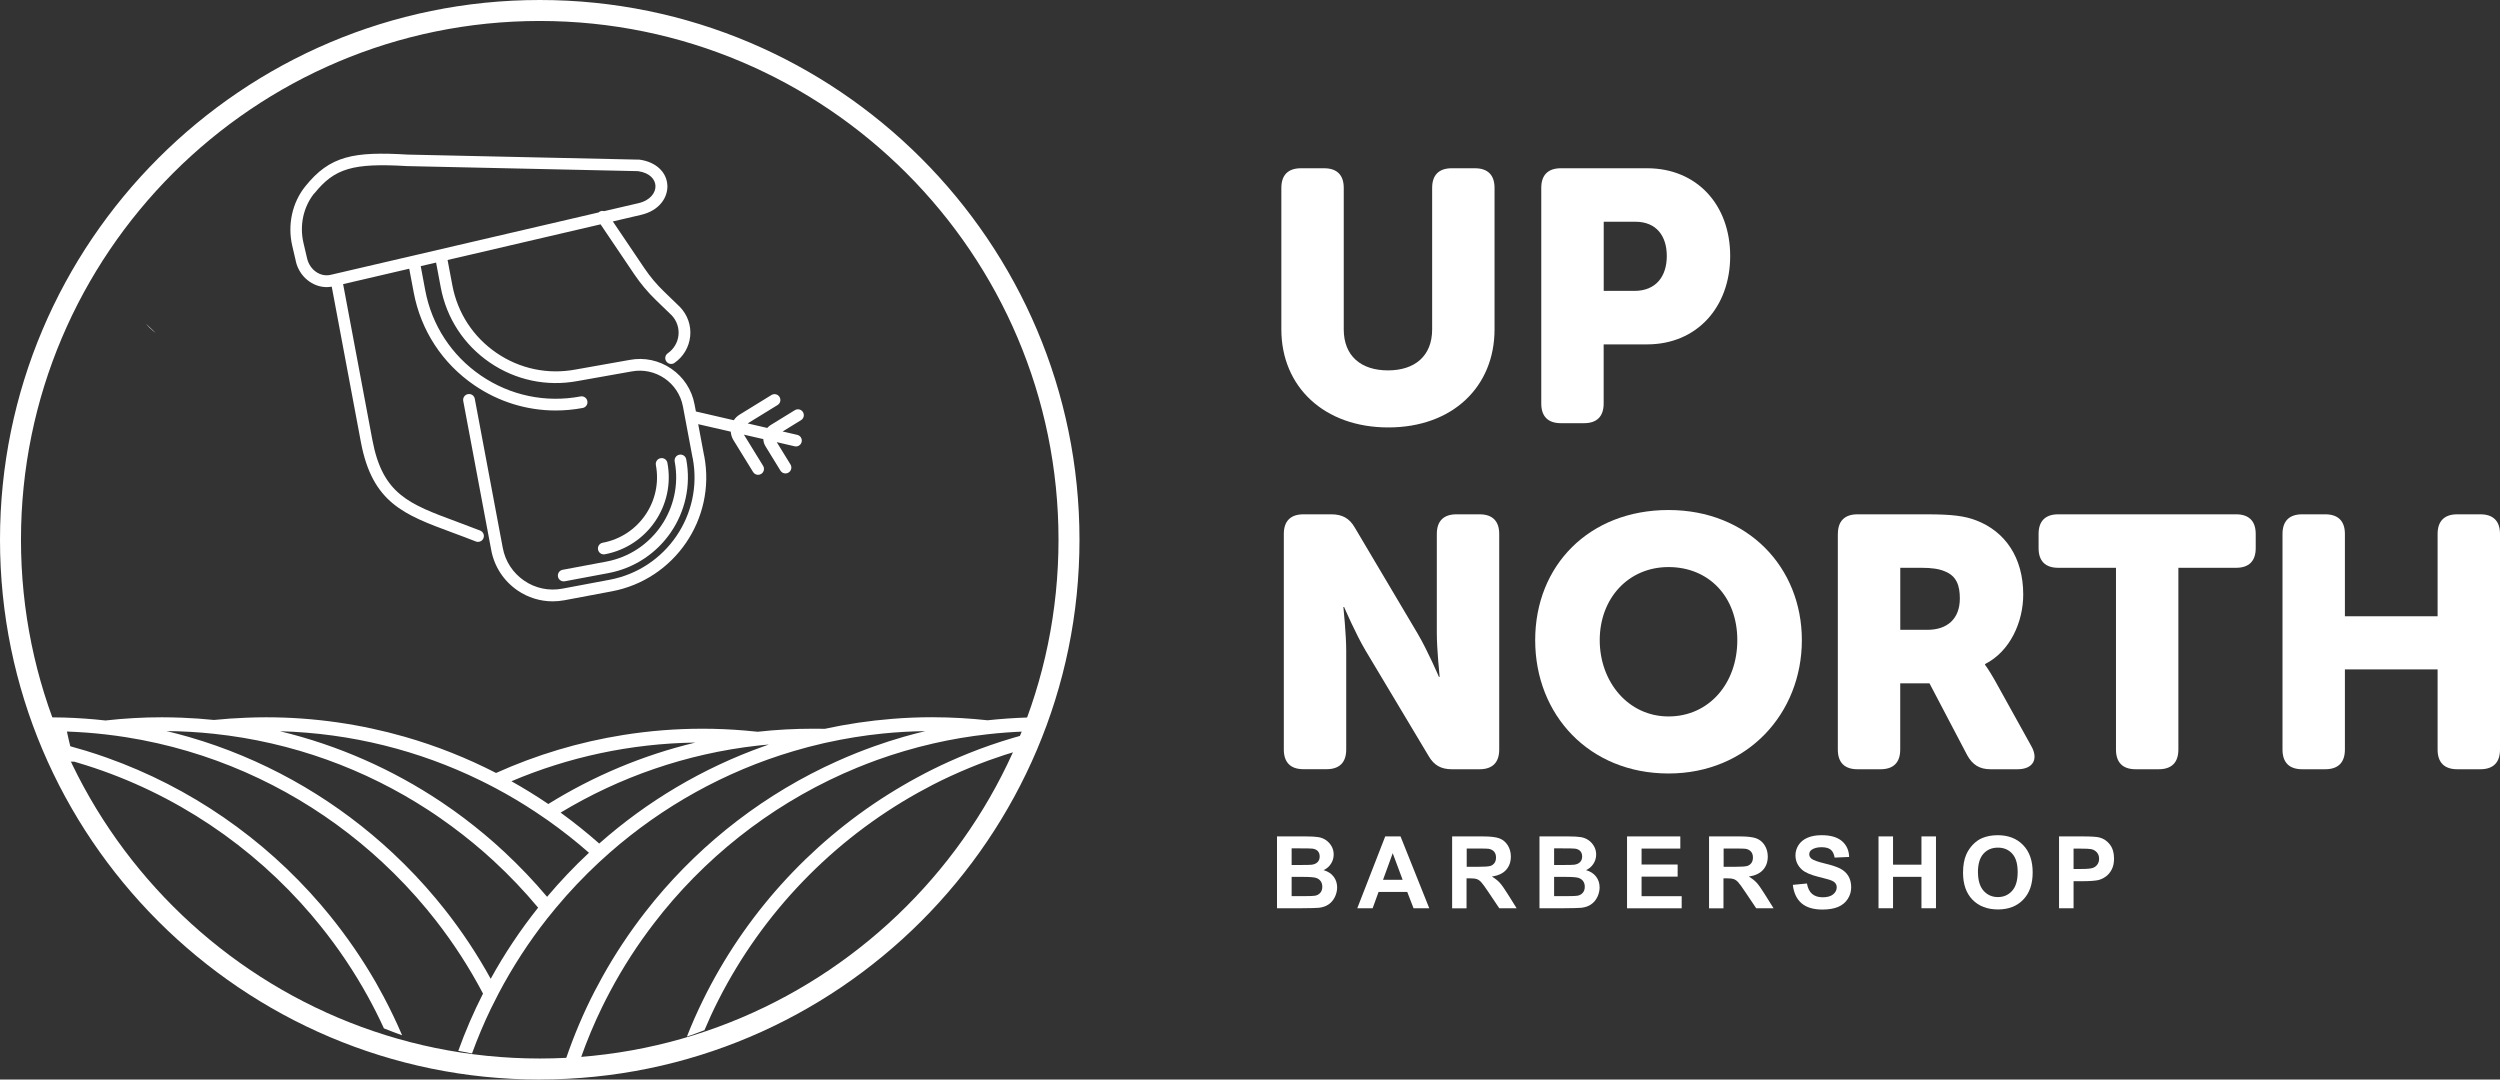 <?xml version="1.0" encoding="UTF-8"?><svg id="Layer_1" xmlns="http://www.w3.org/2000/svg" viewBox="0 0 476.8 205.89"><rect x="0" y="0" width="476.8" height="205.89" fill="#333333" stroke="none"/><defs><style>.cls-1{fill:#ffffff;}</style></defs><g><path class="cls-1" d="m244.38,35.83c0-2.45,1.29-3.74,3.74-3.74h4.42c2.45,0,3.74,1.29,3.74,3.74v26.99c0,5.1,3.33,7.82,8.43,7.82s8.43-2.72,8.43-7.82v-26.99c0-2.45,1.29-3.74,3.74-3.74h4.42c2.45,0,3.74,1.29,3.74,3.74v26.99c0,10.95-8.02,18.7-20.26,18.7s-20.4-7.75-20.4-18.7v-26.99Z"/><path class="cls-1" d="m293.95,35.83c0-2.45,1.29-3.74,3.74-3.74h16.45c9.45,0,15.84,6.94,15.84,16.73s-6.39,16.86-15.84,16.86h-8.29v11.29c0,2.45-1.29,3.74-3.74,3.74h-4.42c-2.45,0-3.74-1.29-3.74-3.74v-41.14Zm17.75,19.65c4.15,0,6.19-2.79,6.19-6.66s-2.04-6.53-5.98-6.53h-6.05v13.19h5.85Z"/><path class="cls-1" d="m244.85,101.83c0-2.45,1.29-3.74,3.74-3.74h5.3c2.11,0,3.47.75,4.49,2.52l11.97,20.19c1.9,3.2,4.08,8.29,4.08,8.29h.14s-.54-5.24-.54-8.29v-18.97c0-2.45,1.29-3.74,3.74-3.74h4.42c2.45,0,3.74,1.29,3.74,3.74v41.14c0,2.45-1.29,3.74-3.74,3.74h-5.3c-2.04,0-3.4-.75-4.42-2.52l-12.04-20.13c-1.9-3.2-4.08-8.29-4.08-8.29h-.14s.54,5.24.54,8.29v18.9c0,2.45-1.29,3.74-3.74,3.74h-4.42c-2.45,0-3.74-1.29-3.74-3.74v-41.14Z"/><path class="cls-1" d="m318.22,97.27c15.09,0,25.43,10.88,25.43,24.82s-10.33,25.43-25.43,25.43-25.43-11.15-25.43-25.43,10.33-24.82,25.43-24.82Zm0,39.37c7.68,0,13.12-6.25,13.12-14.55s-5.44-13.94-13.12-13.94-13.12,5.98-13.12,13.94,5.44,14.55,13.12,14.55Z"/><path class="cls-1" d="m350.52,101.83c0-2.45,1.29-3.74,3.74-3.74h13.19c4.96,0,7.34.34,9.45,1.16,5.51,2.11,8.97,7.07,8.97,14.14,0,5.17-2.45,10.81-7.28,13.26v.14s.68.88,1.84,2.92l6.94,12.51c1.5,2.58.34,4.49-2.58,4.49h-5.17c-2.04,0-3.4-.82-4.42-2.65l-7.21-13.74h-5.58v12.65c0,2.45-1.29,3.74-3.74,3.74h-4.42c-2.45,0-3.74-1.29-3.74-3.74v-41.14Zm17.07,18.29c3.81,0,6.19-2.11,6.19-5.98,0-2.45-.61-4.28-2.86-5.17-1.09-.48-2.52-.68-4.49-.68h-4.01v11.83h5.17Z"/><path class="cls-1" d="m403.56,108.29h-11.02c-2.45,0-3.74-1.29-3.74-3.74v-2.72c0-2.45,1.29-3.74,3.74-3.74h33.93c2.45,0,3.74,1.29,3.74,3.74v2.72c0,2.45-1.29,3.74-3.74,3.74h-11.01v34.68c0,2.45-1.29,3.74-3.74,3.74h-4.42c-2.45,0-3.74-1.29-3.74-3.74v-34.68Z"/><path class="cls-1" d="m435.32,101.83c0-2.45,1.29-3.74,3.74-3.74h4.42c2.45,0,3.74,1.29,3.74,3.74v15.71h17.68v-15.71c0-2.45,1.29-3.74,3.74-3.74h4.42c2.45,0,3.74,1.29,3.74,3.74v41.14c0,2.45-1.29,3.74-3.74,3.74h-4.42c-2.45,0-3.74-1.29-3.74-3.74v-15.3h-17.68v15.3c0,2.45-1.29,3.74-3.74,3.74h-4.42c-2.45,0-3.74-1.29-3.74-3.74v-41.14Z"/></g><g><path class="cls-1" d="m243.57,159.52h5.47c1.08,0,1.89.05,2.42.14.53.09,1.01.28,1.43.57s.77.67,1.05,1.14c.28.48.42,1.01.42,1.6,0,.64-.17,1.23-.52,1.77s-.81.94-1.41,1.21c.83.24,1.48.66,1.92,1.24s.67,1.27.67,2.06c0,.62-.15,1.23-.43,1.82-.29.59-.68,1.06-1.19,1.41-.5.35-1.12.57-1.85.65-.46.05-1.57.08-3.34.09h-4.66v-13.7Zm2.77,2.28v3.17h1.81c1.08,0,1.75-.02,2.01-.05.47-.06.85-.22,1.12-.49.27-.27.41-.63.41-1.07s-.12-.77-.35-1.03c-.23-.26-.58-.42-1.04-.48-.27-.03-1.06-.05-2.36-.05h-1.59Zm0,5.45v3.66h2.56c1,0,1.63-.03,1.9-.08.41-.07.75-.26,1-.55.26-.29.39-.68.39-1.16,0-.41-.1-.76-.3-1.05-.2-.29-.49-.5-.86-.63-.38-.13-1.19-.2-2.45-.2h-2.23Z"/><path class="cls-1" d="m272.6,173.22h-3.01l-1.2-3.11h-5.47l-1.13,3.11h-2.93l5.33-13.7h2.92l5.48,13.7Zm-5.09-5.42l-1.89-5.08-1.85,5.08h3.74Z"/><path class="cls-1" d="m276.95,173.22v-13.7h5.82c1.46,0,2.53.12,3.19.37.66.25,1.19.68,1.59,1.31.4.63.6,1.35.6,2.16,0,1.03-.3,1.88-.91,2.55-.6.67-1.51,1.09-2.71,1.27.6.35,1.09.73,1.48,1.15.39.42.91,1.16,1.57,2.22l1.67,2.67h-3.31l-2-2.98c-.71-1.07-1.2-1.74-1.46-2.01-.26-.28-.54-.47-.83-.57-.29-.1-.76-.15-1.39-.15h-.56v5.72h-2.77Zm2.77-7.9h2.05c1.33,0,2.15-.06,2.49-.17.33-.11.59-.31.78-.58s.28-.62.28-1.03c0-.46-.12-.83-.37-1.12-.25-.28-.59-.46-1.04-.54-.22-.03-.9-.05-2.02-.05h-2.16v3.48Z"/><path class="cls-1" d="m293.63,159.52h5.47c1.08,0,1.89.05,2.42.14.53.09,1.01.28,1.43.57s.77.67,1.05,1.14c.28.48.42,1.01.42,1.6,0,.64-.17,1.23-.52,1.77s-.81.94-1.41,1.21c.83.24,1.48.66,1.92,1.24s.67,1.27.67,2.06c0,.62-.15,1.23-.43,1.82-.29.59-.68,1.06-1.19,1.41-.5.35-1.12.57-1.85.65-.46.05-1.57.08-3.34.09h-4.66v-13.7Zm2.77,2.28v3.17h1.81c1.08,0,1.75-.02,2.01-.05.47-.06.85-.22,1.12-.49.27-.27.41-.63.41-1.07s-.12-.77-.35-1.03c-.23-.26-.58-.42-1.04-.48-.27-.03-1.06-.05-2.36-.05h-1.59Zm0,5.45v3.66h2.56c1,0,1.63-.03,1.9-.08.41-.07.75-.26,1-.55.26-.29.39-.68.39-1.16,0-.41-.1-.76-.3-1.05-.2-.29-.49-.5-.86-.63-.38-.13-1.19-.2-2.45-.2h-2.23Z"/><path class="cls-1" d="m310.31,173.22v-13.7h10.16v2.32h-7.39v3.04h6.88v2.31h-6.88v3.73h7.65v2.31h-10.42Z"/><path class="cls-1" d="m325.95,173.22v-13.7h5.82c1.46,0,2.53.12,3.19.37.66.25,1.19.68,1.59,1.31.4.63.6,1.35.6,2.16,0,1.03-.3,1.88-.91,2.55-.6.67-1.51,1.09-2.71,1.27.6.35,1.09.73,1.48,1.15.39.42.91,1.16,1.57,2.22l1.67,2.67h-3.31l-2-2.98c-.71-1.07-1.2-1.74-1.46-2.01-.26-.28-.54-.47-.83-.57-.29-.1-.76-.15-1.39-.15h-.56v5.72h-2.77Zm2.77-7.9h2.05c1.33,0,2.15-.06,2.49-.17.33-.11.59-.31.78-.58s.28-.62.28-1.03c0-.46-.12-.83-.37-1.12-.25-.28-.59-.46-1.04-.54-.22-.03-.9-.05-2.02-.05h-2.16v3.48Z"/><path class="cls-1" d="m341.93,168.76l2.69-.26c.16.9.49,1.57.99,1.99s1.16.64,2,.64c.89,0,1.56-.19,2.01-.56.45-.38.68-.82.68-1.32,0-.32-.09-.6-.28-.83-.19-.23-.52-.43-1-.59-.32-.11-1.06-.31-2.21-.6-1.48-.37-2.52-.82-3.12-1.35-.84-.75-1.26-1.67-1.26-2.76,0-.7.2-1.35.59-1.96.4-.61.97-1.07,1.71-1.39.74-.32,1.64-.48,2.69-.48,1.72,0,3.01.38,3.88,1.13s1.33,1.76,1.37,3.02l-2.77.12c-.12-.7-.37-1.21-.76-1.52-.39-.31-.97-.46-1.75-.46s-1.43.17-1.89.5c-.29.21-.44.5-.44.85,0,.32.14.6.41.83.35.29,1.2.6,2.54.92s2.34.65,2.99.99c.64.34,1.15.8,1.51,1.39.36.59.55,1.32.55,2.18,0,.78-.22,1.52-.65,2.2-.44.68-1.05,1.19-1.85,1.53-.8.33-1.79.5-2.98.5-1.73,0-3.06-.4-3.99-1.2-.93-.8-1.48-1.97-1.66-3.5Z"/><path class="cls-1" d="m358.27,173.22v-13.7h2.77v5.39h5.42v-5.39h2.77v13.7h-2.77v-5.99h-5.42v5.99h-2.77Z"/><path class="cls-1" d="m374.39,166.45c0-1.39.21-2.57.63-3.51.31-.7.74-1.32,1.27-1.88.54-.55,1.13-.97,1.77-1.23.85-.36,1.84-.54,2.95-.54,2.02,0,3.63.63,4.84,1.88,1.21,1.25,1.82,2.99,1.82,5.22s-.6,3.94-1.8,5.19c-1.2,1.25-2.81,1.87-4.82,1.87s-3.66-.62-4.86-1.86c-1.2-1.24-1.8-2.95-1.8-5.13Zm2.85-.09c0,1.55.36,2.73,1.07,3.53.72.8,1.63,1.2,2.73,1.2s2.01-.4,2.71-1.19c.71-.79,1.06-1.98,1.06-3.57s-.34-2.74-1.03-3.51c-.69-.77-1.6-1.16-2.74-1.16s-2.06.39-2.76,1.17c-.7.78-1.05,1.96-1.05,3.54Z"/><path class="cls-1" d="m392.7,173.22v-13.7h4.44c1.68,0,2.78.07,3.29.21.78.21,1.44.65,1.97,1.34.53.69.79,1.58.79,2.67,0,.84-.15,1.55-.46,2.12-.3.57-.69,1.02-1.16,1.35-.47.33-.95.54-1.43.65-.66.13-1.62.2-2.87.2h-1.8v5.17h-2.77Zm2.77-11.38v3.89h1.51c1.09,0,1.82-.07,2.19-.21.37-.14.66-.37.86-.67.21-.31.31-.66.31-1.07,0-.5-.15-.91-.44-1.23-.29-.32-.66-.53-1.11-.61-.33-.06-.99-.09-1.99-.09h-1.34Z"/></g><g><path class="cls-1" d="m197.57,142.24c.05-.22.11-.45.16-.67.16-.71.32-1.42.47-2.14,0-.02,0-.04.01-.05.03-.13.05-.25.08-.38.15-.73.29-1.47.42-2.2l-2.68.04c-2.59.08-5.15.26-7.68.53-1.67-.18-3.35-.32-5.05-.42-1.82-.1-3.64-.16-5.49-.16h0c-.06,0-.11,0-.17,0-2.52,0-5.02.11-7.49.31-4.37.35-8.66.99-12.84,1.9-.56-.01-1.12-.02-1.68-.02-.19,0-.38,0-.58,0h0c-1.74,0-3.48.05-5.2.14-1.79.1-3.58.24-5.34.44-.84-.09-1.68-.17-2.52-.24-2.64-.22-5.32-.34-8.02-.34-5.13,0-10.16.41-15.07,1.19-8.52,1.35-16.67,3.82-24.29,7.25h0c-5.52-2.84-11.34-5.16-17.41-6.9-8.41-2.41-17.29-3.72-26.46-3.72-1.24,0-2.48.03-3.71.08-2.09.08-4.17.22-6.23.43-2.03-.21-4.07-.35-6.13-.43-1.26-.05-2.53-.08-3.8-.08-1.78,0-3.54.05-5.3.15-1.83.1-3.65.25-5.45.46-2.6-.29-5.24-.48-7.9-.56l-2.68-.04c.14.77.28,1.53.44,2.29.02.11.05.23.07.34.15.72.3,1.43.47,2.14,0,.03.01.06.02.09.22.94.45,1.87.7,2.8.07.25.13.5.2.75l2.74.05c.76.22,1.52.45,2.27.69,16.9,5.35,31.74,15.39,42.98,28.58.58.68,1.15,1.37,1.71,2.07,3.39,4.21,6.42,8.72,9.04,13.48.51.93,1.01,1.87,1.49,2.82.54,1.06,1.05,2.14,1.55,3.22,1.14.46,2.3.9,3.47,1.32-1.07-2.51-2.25-4.96-3.52-7.36-.49-.91-.98-1.82-1.49-2.71-2.6-4.52-5.56-8.81-8.83-12.84-.56-.69-1.13-1.37-1.71-2.05-10.82-12.57-24.83-22.32-40.76-27.98-1.33-.47-2.67-.92-4.02-1.33-.98-.3-1.96-.58-2.95-.85-.1-.39-.2-.79-.29-1.18-.13-.54-.24-1.09-.36-1.63,2.48.09,4.94.27,7.37.55,1.31.15,2.61.33,3.9.53,2.03.32,4.04.71,6.03,1.16,15.41,3.5,29.38,10.81,40.87,20.89.66.58,1.32,1.17,1.96,1.77,3.04,2.82,5.89,5.83,8.53,9.02.57.69,1.13,1.39,1.68,2.09,3.4,4.36,6.43,9.04,9.02,13.97-1.79,3.52-3.37,7.17-4.72,10.92.87.18,1.74.35,2.62.5,1.06-2.9,2.25-5.74,3.58-8.5.48-.99.97-1.96,1.48-2.93,2.66-5.05,5.76-9.83,9.27-14.29.55-.7,1.12-1.4,1.7-2.09,2.56-3.07,5.31-5.97,8.24-8.69.64-.6,1.3-1.19,1.96-1.77,10.05-8.82,22-15.53,35.15-19.41,1.85-.55,3.71-1.04,5.6-1.47.19-.04.39-.08.58-.13,3.53-.78,7.13-1.37,10.79-1.74,2.67-.27,5.38-.42,8.11-.46-1.39.33-2.78.7-4.15,1.09-1.89.54-3.75,1.15-5.59,1.8-1.12.4-2.23.82-3.34,1.26-1.27.51-2.53,1.04-3.77,1.6-13.56,6.09-25.46,15.24-34.82,26.57-.57.69-1.13,1.39-1.68,2.1-3.06,3.92-5.82,8.08-8.25,12.45-.51.91-1.01,1.84-1.49,2.77-2.14,4.15-3.97,8.49-5.49,12.96.95-.04,1.9-.1,2.84-.17,1.19-3.39,2.57-6.69,4.13-9.88.48-.98.98-1.95,1.49-2.91,2.45-4.61,5.28-8.98,8.45-13.09.55-.72,1.11-1.43,1.68-2.13,9.79-11.98,22.49-21.5,37.01-27.46,1.25-.51,2.51-1,3.78-1.46,1.7-.61,3.43-1.18,5.17-1.69,1.85-.55,3.71-1.04,5.61-1.47,3.36-.77,6.8-1.35,10.29-1.74,2.36-.27,4.74-.44,7.15-.53-.04.2-.09.41-.13.61-.71.19-1.42.39-2.13.6-2.9.86-5.75,1.84-8.53,2.96-1.26.51-2.52,1.04-3.75,1.6-2.02.91-3.99,1.89-5.93,2.94-.95.51-1.9,1.04-2.83,1.59-15.46,9-28.19,22.2-36.63,38.01-.51.95-1,1.9-1.47,2.87-1.13,2.29-2.16,4.63-3.1,7.02,1.13-.39,2.24-.79,3.35-1.23.39-.93.8-1.85,1.22-2.77.47-1.02.96-2.03,1.47-3.03,8.47-16.65,21.78-30.44,38.07-39.51.94-.52,1.88-1.03,2.83-1.52,2.24-1.15,4.54-2.2,6.88-3.17,1.24-.51,2.48-1,3.75-1.46,2.01-.73,4.05-1.39,6.12-1.99l2.9-.78ZM29.7,63.51s0,0,0,0c-.43-.33-.84-.67-1.23-1.06-.24-.24-.47-.5-.69-.76m104.85,79.93c-10.06,2.41-19.5,6.41-28.06,11.72-2.27-1.54-4.62-2.99-7.03-4.34,10.81-4.59,22.66-7.2,35.08-7.38Zm-39.04,45.06c-2.56-4.65-5.49-9.07-8.76-13.21-.55-.7-1.11-1.39-1.68-2.07-2.56-3.07-5.32-5.98-8.24-8.71-.65-.61-1.3-1.2-1.97-1.79-10.5-9.29-23.04-16.32-36.86-20.33-1.43-.41-2.86-.79-4.32-1.14,3.05.03,6.06.2,9.03.52,14.96,1.59,28.87,6.72,40.89,14.54.8.52,1.59,1.05,2.37,1.6,2.83,1.97,5.55,4.09,8.15,6.35.67.58,1.32,1.17,1.97,1.77,3.01,2.78,5.84,5.75,8.46,8.9-3.38,4.25-6.42,8.79-9.05,13.58Zm10.75-15.64c-2.53-3.01-5.25-5.85-8.12-8.53-.65-.6-1.31-1.2-1.97-1.79-2.47-2.17-5.05-4.22-7.73-6.14-.79-.56-1.58-1.11-2.38-1.64-9.25-6.18-19.62-10.8-30.75-13.48,13.67.38,26.61,3.71,38.22,9.38.99.48,1.97.99,2.94,1.5,2.62,1.39,5.16,2.91,7.62,4.54.79.52,1.57,1.06,2.35,1.6,2.71,1.92,5.32,3.97,7.81,6.16-2.82,2.63-5.49,5.44-7.98,8.39Zm9.93-10.17c-2.35-2.08-4.81-4.04-7.35-5.89,11.22-6.77,23.97-11.24,37.59-12.78.71-.08,1.41-.15,2.13-.21-.33.11-.65.23-.98.35-11.66,4.15-22.29,10.5-31.38,18.54Z"/><path class="cls-1" d="m56.41,49.82c.68,2.93,3.19,4.94,5.91,4.94.31,0,.63-.04.95-.09l5.56,29.65c2.18,11.6,8.25,13.85,17.44,17.25,1.43.53,2.91,1.08,4.49,1.7.13.05.27.08.41.08.45,0,.87-.27,1.04-.71.23-.58-.06-1.22-.63-1.45-1.61-.63-3.1-1.18-4.54-1.72-9.08-3.36-14.07-5.21-16.02-15.56l-5.58-29.72,12.61-2.94.85,4.51c1.36,7.25,5.46,13.53,11.55,17.7,4.64,3.18,10.02,4.83,15.53,4.83,1.71,0,3.43-.16,5.15-.48.61-.11,1.01-.7.89-1.31-.11-.61-.7-1.01-1.31-.89-6.66,1.25-13.41-.17-19-3.99-5.59-3.83-9.36-9.6-10.61-16.26l-.86-4.6,2.93-.68.89,4.73c1.1,5.87,4.42,10.96,9.36,14.34,4.93,3.37,10.88,4.62,16.75,3.52.41-.08,10.19-1.81,10.3-1.83,4.54-.85,8.93,2.15,9.78,6.69l1.82,9.69c.01.06.03.12.05.18,0,0,0,0,0,.01,2.02,10.75-5.09,21.14-15.84,23.16l-9.04,1.7c-2.55.48-5.14-.06-7.28-1.53s-3.59-3.68-4.07-6.23l-5.34-28.45c-.11-.61-.69-1.01-1.31-.89-.61.11-1.01.7-.89,1.31l5.34,28.45c.59,3.14,2.37,5.86,5,7.67,2.01,1.38,4.34,2.09,6.73,2.09.74,0,1.49-.07,2.23-.21l9.04-1.7c11.96-2.25,19.87-13.81,17.63-25.77-.01-.06-.03-.11-.05-.17,0,0,0-.01,0-.02l-1.11-5.92,6.21,1.43c.04.55.2,1.1.51,1.61l3.75,6.09c.21.34.58.53.95.53.2,0,.4-.05.59-.17.53-.32.69-1.01.37-1.54l-3.66-5.95,3.7.85c.02.48.15.95.42,1.38l2.85,4.64c.21.34.58.53.95.53.2,0,.4-.05.59-.17.53-.32.69-1.01.37-1.54l-2.62-4.26,3.41.79c.08.02.17.03.25.03.51,0,.97-.35,1.09-.87.14-.6-.24-1.2-.84-1.34l-2.79-.64,3.51-2.16c.53-.32.69-1.01.37-1.54-.32-.53-1.01-.69-1.54-.37l-4.64,2.85c-.24.15-.44.34-.63.54l-3.74-.86,5.71-3.51c.53-.32.69-1.01.37-1.54-.32-.53-1.01-.69-1.54-.37l-6.09,3.75c-.45.28-.81.64-1.09,1.06l-7.23-1.67-.26-1.36c-.52-2.79-2.1-5.2-4.44-6.8-2.34-1.6-5.17-2.2-7.94-1.67-.4.07-9.89,1.76-10.31,1.83-5.29.99-10.64-.13-15.08-3.17-4.44-3.04-7.43-7.62-8.42-12.9l-.91-4.82,29.18-6.8,6.45,9.56c1.2,1.77,2.58,3.41,4.1,4.88l3,2.9c.97,1.01,1.45,2.4,1.31,3.79-.14,1.4-.89,2.66-2.04,3.46-.51.35-.64,1.05-.28,1.56.22.31.57.48.92.48.22,0,.44-.06.63-.2,1.7-1.17,2.79-3.02,3-5.07.21-2.05-.49-4.08-1.95-5.6l-3.03-2.93c-1.42-1.36-2.7-2.89-3.8-4.53l-5.97-8.85,5.39-1.26c3.6-.84,5.11-3.42,5.01-5.61-.12-2.57-2.22-4.5-5.33-4.92-.04,0-.08,0-.12,0l-44.03-.96c-10.36-.62-14.88.2-19.58,6.06-2.49,3.09-3.41,7.32-2.49,11.31l.7,3Zm3.53-12.91c3.87-4.82,7.35-5.85,17.74-5.23l44,.96c2.37.34,3.28,1.66,3.33,2.8.06,1.26-.93,2.78-3.28,3.32l-6.5,1.51c-.31-.09-.65-.05-.94.14-.05.03-.09.07-.13.11l-51.11,11.9c-1.96.46-3.97-.95-4.48-3.13l-.7-3c-.77-3.33,0-6.84,2.05-9.4Z"/><path class="cls-1" d="m106.41,109.97c.1.54.57.91,1.1.91.07,0,.14,0,.21-.02l8.32-1.56c10.07-1.89,16.73-11.62,14.84-21.69-.11-.61-.7-1.01-1.31-.89-.61.11-1.01.7-.89,1.31,1.66,8.86-4.19,17.42-13.05,19.08l-8.32,1.56c-.61.11-1.01.7-.89,1.31Z"/><path class="cls-1" d="m114.95,103.51c-.61.11-1.01.7-.89,1.31.1.54.57.91,1.1.91.07,0,.14,0,.21-.02,8.09-1.52,13.44-9.34,11.92-17.43-.11-.61-.7-1.01-1.31-.89-.61.11-1.01.7-.89,1.31,1.29,6.88-3.25,13.52-10.13,14.81Z"/></g><path class="cls-1" d="m102.94,205.89C46.18,205.89,0,159.71,0,102.94S46.18,0,102.94,0s102.94,46.18,102.94,102.94-46.18,102.94-102.94,102.94Zm0-201.89C48.39,4,4,48.39,4,102.94s44.39,98.94,98.94,98.94,98.94-44.39,98.94-98.94S157.5,4,102.94,4Z"/></svg>